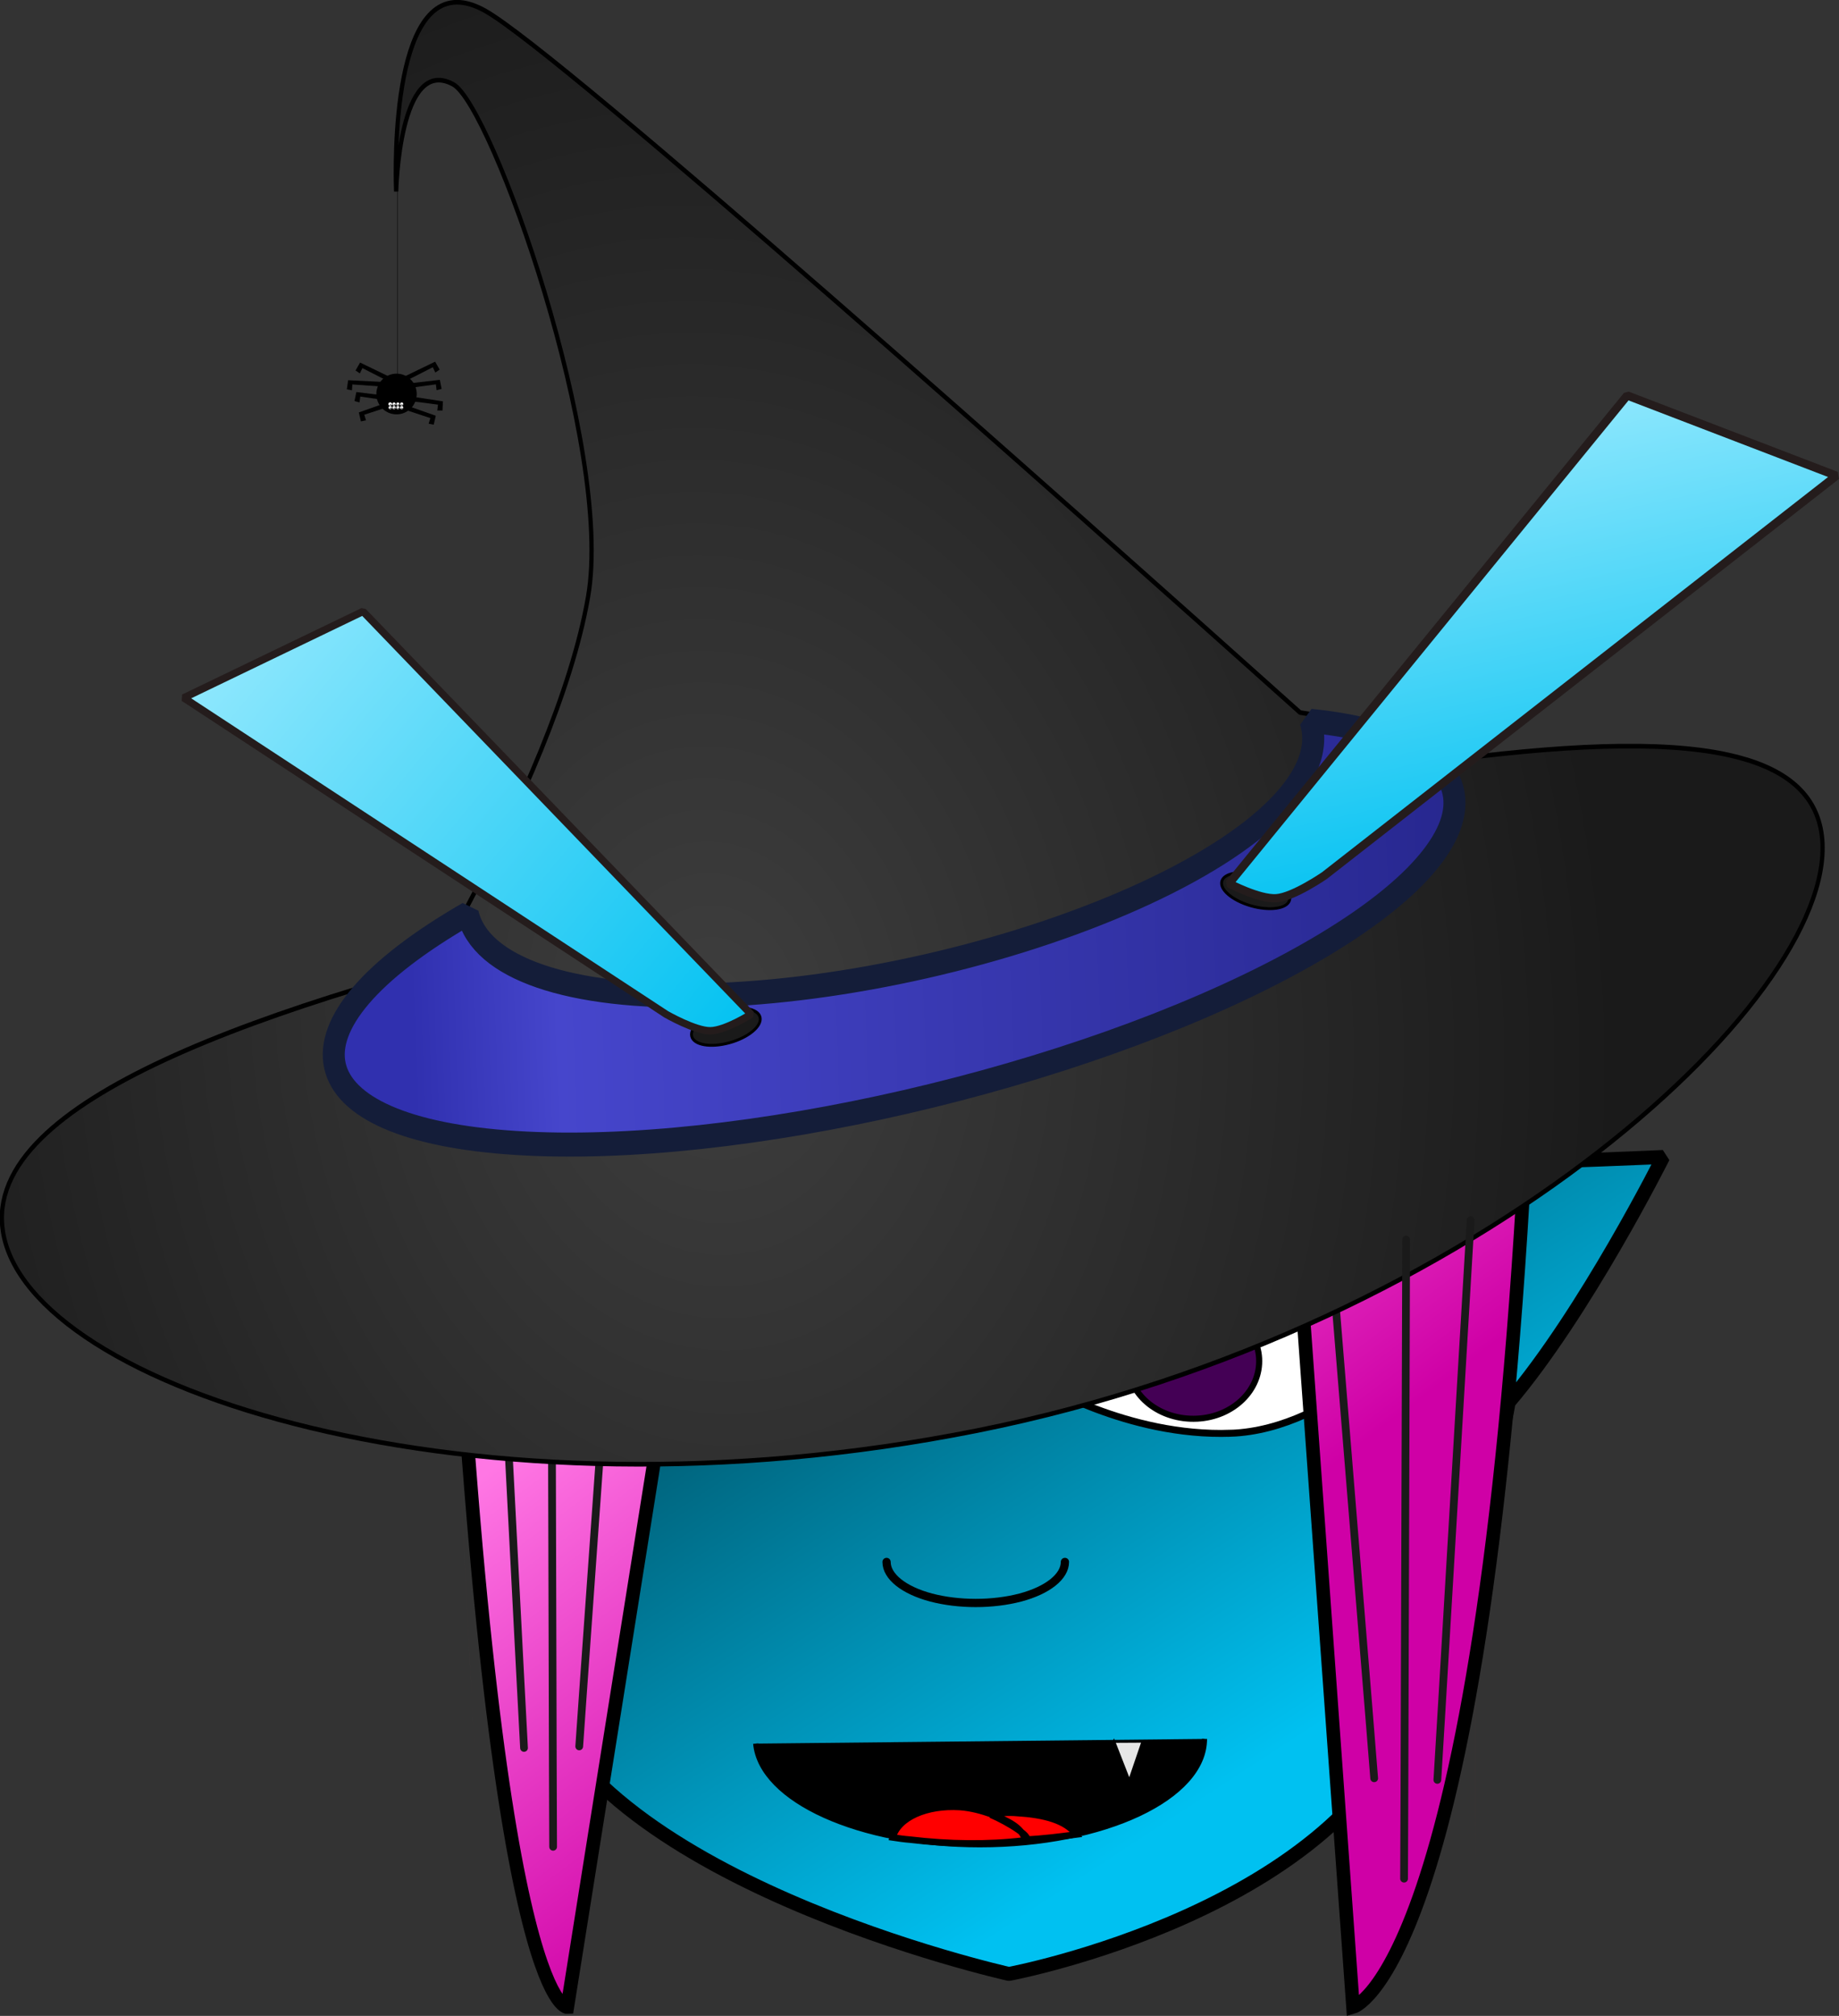 <?xml version="1.0" encoding="UTF-8"?>
<svg version="1.1" viewBox="0 0 237.5 260.19" xml:space="preserve" xmlns="http://www.w3.org/2000/svg" xmlns:xlink="http://www.w3.org/1999/xlink"><rect x="0" y="0" width="237.5" height="260.19" fill="#333333" stroke="none"/><defs><linearGradient id="b"><stop stop-color="#ff77e4" offset="0"/><stop stop-color="#cf00a6" offset="1"/></linearGradient><linearGradient id="j" x1="372.63" x2="405.46" y1="270.63" y2="308.67" gradientTransform="matrix(1.405 0 0 1.229 -519.28 -236.76)" gradientUnits="userSpaceOnUse" xlink:href="#b"/><linearGradient id="c" x1="372.63" x2="405.46" y1="270.63" y2="308.67" gradientTransform="matrix(1.3 0 0 1.23 -460.9 -190.81)" gradientUnits="userSpaceOnUse" xlink:href="#b"/><linearGradient id="e" x1="372.63" x2="405.46" y1="270.63" y2="308.67" gradientTransform="matrix(-1.488 0 0 1.228 759.08 -135.48)" gradientUnits="userSpaceOnUse" xlink:href="#b"/><linearGradient id="m" x1="372.63" x2="405.46" y1="270.63" y2="308.67" gradientTransform="matrix(-1.488 0 0 1.228 731.41 -186.31)" gradientUnits="userSpaceOnUse" xlink:href="#b"/><linearGradient id="l" x1="390.74" x2="419.72" y1="197.63" y2="221.5" gradientTransform="matrix(2.595 0 0 2.595 -1011.8 -486.1)" gradientUnits="userSpaceOnUse" xlink:href="#d"/><linearGradient id="d"><stop stop-color="#a3edff" offset="0"/><stop stop-color="#00c1f1" offset="1"/></linearGradient><linearGradient id="k" x1="448.81" x2="465.58" y1="194.95" y2="211.02" gradientTransform="matrix(2.911 .245 -.245 2.911 -1164.3 -714.79)" gradientUnits="userSpaceOnUse" xlink:href="#d"/><linearGradient id="i" x1="40.22" x2="125.89" y1="-12.849" y2="118.26" gradientTransform="translate(49.368 101.19)" gradientUnits="userSpaceOnUse"><stop offset="0"/><stop stop-color="#00c1f1" offset="1"/></linearGradient><radialGradient id="f" cx="102.44" cy="-9.55" r="128.65" gradientTransform="matrix(.976 -.139 .163 1.14 5.117 5.236)" gradientUnits="userSpaceOnUse"><stop stop-color="#3e3e3e" offset="0"/><stop stop-color="#1a1a1a" offset="1"/></radialGradient><linearGradient id="h" x1="383.47" x2="529.95" y1="244.58" y2="268.43" gradientUnits="userSpaceOnUse"><stop stop-color="#3030af" offset="0"/><stop stop-color="#4646cc" offset=".139"/><stop stop-color="#27278f" offset="1"/></linearGradient></defs><path d="m128.14 122.45c-25.307 0.055-49.25 4.867-61.875 27.6-0.025 0.045-0.047 0.089-0.072 0.135-11.305-0.2-25.637-0.855-25.637-0.855s9.705 19.361 19.439 31.066c1.155 10.77 5.063 21.941 8.533 35.707 6.656 26.404 61.773 38.672 61.773 38.672s43.574-8.121 52.406-35.113c4.716-14.414 10.077-26.785 12.129-38.656 9.903-11.628 19.951-31.676 19.951-31.676s-13.564 0.618-24.713 0.836c-0.021-0.039-0.039-0.077-0.061-0.115-12.625-22.733-36.567-27.544-61.875-27.6z" fill="url(#i)" stroke="#000" stroke-linecap="round" stroke-linejoin="bevel" stroke-width="1.8"/><path d="m155.55 224.44c0 7.578-12.967 13.662-29.004 13.662-15.526 0-28.265-5.752-28.947-13.053z"/><path d="m155.55 224.44c0 7.578-12.967 13.662-29.004 13.662-15.526 0-28.265-5.752-28.947-13.053" fill="none" stroke="#000" stroke-width=".673px"/><path d="m131.44 234.01c3.412 0.221 6.199 0.94 7.564 2.766-2.161 0.277-4.208 0.553-6.597 0.664-0.512-1.604-2.161-2.378-4.322-3.263 0.967-0.166 2.104-0.277 3.355-0.166zm-3.355 0.166c-0.057 0.055-0.114 0.055-0.114 0.055 2.104 0.885 5.858 3.153 4.265 3.319-4.607 0.553-9.611 0.498-14.73-0.111-0.739-0.055-1.478-0.166-2.218-0.277 0.682-2.544 4.322-4.204 8.701-3.927 1.479 0.111 2.844 0.498 4.095 0.94z" fill="#f00" stroke="#000" stroke-width=".841px"/><path d="m158.97 184.99c-13.365 0.479-24.853-6.623-24.853-6.623s10.066-11.412 23.431-11.89c13.365-0.439 26.502 4.509 26.502 4.509s-11.715 13.526-25.08 14.005z" fill="#fff" stroke="#000" stroke-width=".897px"/><path d="m154.59 183.11c-4.72 0.221-8.701-2.876-8.929-6.969-0.228-4.038 3.355-7.522 8.076-7.744 4.663-0.221 8.644 2.876 8.872 6.914 0.228 4.093-3.355 7.577-8.019 7.799z" fill="#405" stroke="#000" stroke-width=".785px"/><path d="m137.53 201.6c0 1.881-2.218 3.651-5.744 4.591-3.583 0.94-7.962 0.94-11.545 0-3.526-0.94-5.744-2.71-5.744-4.591" fill="none" stroke="#000" stroke-linecap="round" stroke-linejoin="bevel" stroke-width="1.066px"/><path d="m97.035 184.72c13.365 0.628 24.966-6.244 24.966-6.244s-9.782-11.31-23.203-11.938c-13.365-0.589-26.616 4.162-26.616 4.162s11.431 13.43 24.853 14.019z" fill="#fff" stroke="#000" stroke-width=".897px"/><path d="m101.3 183.11c4.663 0.277 8.701-2.766 8.986-6.803 0.341-4.093-3.242-7.633-7.905-7.909-4.72-0.277-8.701 2.765-9.042 6.803-0.284 4.038 3.299 7.577 7.962 7.909z" fill="#405" stroke="#000" stroke-width=".785px"/><path d="m180.58 142.14c5.858 82.634 5.858 83.354 5.858 83.354z" fill="#483737"/><path d="m190.76 141.69c-0.228 98.564-0.284 99.394-0.284 99.394z" fill="#483737"/><path d="m56.77 138.65c4.436 86.34 4.493 87.059 4.493 87.059z" fill="#483737"/><path d="m75.708 142.14c-5.858 82.634-5.858 83.354-5.858 83.354z" fill="#483737"/><path d="m65.528 141.69c0.228 98.564 0.284 99.394 0.284 99.394z" fill="#483737"/><g transform="translate(49.368 101.19)"><path d="m106.76-7.55c-28.823 0.163-46.783 13.061-28.033 20.843-12.043 0.081-23.849 1.881-34.295 5.228-2.204 0.716-4.337 1.499-6.389 2.344-2.985-6.12-25.858-2.172-36.718 6.125-9.718 7.424 10.651 3.755 20.967 2.816-6.612 5.164-14.705 10.973-16.298 17.204l2.725-8e-3c5.351 111.47 15.179 110.87 15.179 110.87l16.956-106.51 0.594 0.103s21.368 11.047 34.507 8.767 32.098-23.143 32.098-23.143l10.17 21.495 7.147 99.285s16.517-4.48 22.226-109.62h2.534c-0.032-8.574-4.862-12.504-14.145-19.335 11.045 1.137 33.274 1.511 23.49-6.058-11.458-8.865-35.457-8.852-38.119-1.981-2.029-0.848-4.139-1.635-6.32-2.356-9.919-3.186-21.076-4.978-32.511-5.222 19.193-8.014 53.799-21.016 24.235-20.849z" fill="url(#j)" stroke="#000" stroke-width="1.752px"/><path d="m50.969 50.418c3.415 2.499 10.475 5.305 20.475 5.305 14.48 0 27.553-15.226 29.629-17.84 0.09-0.113 0.113-0.164 0.076-0.16-0.558 0.052-14.945 12.428-28.52 12.428-10.259 0-18.004-2.473-21.66-3.096" fill-opacity="0" stroke="#1a1a1a" stroke-linecap="round" stroke-width=".5"/><path transform="translate(-21.702 -50.361)" d="m52.061 105.35c-0.503 7.048-0.955 13.378-1.361 19.063-3.545 49.692-3.561 50.165-3.561 50.165" fill="url(#c)" stroke="#1a1a1a" stroke-linecap="round"/><path transform="translate(-21.702 -50.361)" d="m36.253 102.45c3.703 71.715 3.756 72.326 3.756 72.326" fill="url(#c)" stroke="#1a1a1a" stroke-linecap="round"/><path transform="translate(-21.702 -50.361)" d="m43.531 104.96c0.212 81.877 0.236 82.576 0.236 82.576" fill="url(#c)" stroke="#1a1a1a" stroke-linecap="round"/><path transform="translate(-21.702 -50.361)" d="m144.17 109.54c5.612 68.569 5.634 69.156 5.634 69.156" fill="url(#m)" stroke="#1a1a1a" stroke-linecap="round"/><g transform="matrix(.916 0 0 1 -384.52 -140.4)"><g transform="translate(-.916 3.356)" stroke-linecap="round" stroke-linejoin="bevel"><path transform="translate(363.91 186.93)" d="m67.768-150.77c-10.294-0.737-9.02 24.414-9.02 24.414s0.402-17.683 8.053-13.826c5.411 2.728 22.621 46.989 19.006 66.125-2.308 12.217-9.733 27.307-17.141 40.154-6.088 3.396-11.264 6.911-15.355 10.422-20.888 5.855-36.717 12.205-44.6 19.318-4.215 3.804-6.158 7.825-5.393 12.107 3.615 20.236 66.352 38.625 137.37 25.623 71.017-13.002 122.61-57.024 118.99-77.26-0.944-5.285-5.561-8.426-13.133-9.949-9.543-1.92-23.799-1.26-41.293 0.898-4.196-3.089-10.757-5.228-19.059-6.363-33.598-27.553-104.1-84.987-114.85-90.549-1.327-0.687-2.515-1.039-3.58-1.115z" fill="url(#f)" stroke="#000" stroke-width=".6"/><path transform="matrix(.98 -.2 .2 .98 0 0)" d="m505.22 266.78c-32.229 8.412-81.141 8.734-111.29 0.734-30.149-8.001-30.977-21.522-0.747-30.359 0.308 7.22 11.736 13.619 30.865 17.055s42.851 3.349 61.711-0.225 29.791-10.055 28.796-17.454c27.154 8.281 22.894 21.837-9.335 30.249z" fill="url(#h)" stroke="#141d39" stroke-width="3.1"/></g></g><g transform="translate(5.873 -18.458)"><g transform="matrix(.875 .484 -.484 .875 28.914 -49.015)" stroke-linecap="round" stroke-linejoin="bevel"><ellipse transform="matrix(.975 -.221 .188 .982 0 0)" cx="99.493" cy="56.337" rx="4.542" ry="2.049" fill="#1a1a1a" stroke="#000" stroke-width=".371"/><path d="m147.3-49.832-32.88 77.169s-2.169 4.364-4.024 5.562c-1.855 1.198-6.253 1.285-6.253 1.285l14.501-80.009z" fill="url(#k)" stroke="#241c1c" stroke-width="1.068"/></g></g><g transform="matrix(1.821 0 0 1.876 -721.96 -382.77)"><g transform="translate(5.216 -.416)"><ellipse cx="392.26" cy="177.62" rx="1.432" ry="1.401"/><path d="m392.54 178.26-0.088 0.311 2.206 0.706-0.123 0.386 0.361 0.071 0.148-0.617z"/><path d="m392.93 177.74-0.029 0.322 2.298 0.29-0.05 0.402 0.368 4e-3 0.033-0.634z"/><path d="m392.7 176.94 0.053 0.319 2.296-0.303 0.053 0.401 0.357-0.089-0.129-0.622z"/><path d="m392.6 176.52 0.153 0.285 2.077-1.026 0.18 0.363 0.309-0.199-0.323-0.547z"/><path d="m392.09 178.03 0.088 0.311-2.206 0.706 0.123 0.386-0.361 0.071-0.148-0.617z"/><path d="m392.04 177.8-0.056 0.318-2.294-0.322-0.057 0.401-0.356-0.092 0.135-0.62z"/><path d="m391.47 176.8-0.034 0.322-2.311-0.16-0.028 0.404-0.361-0.067 0.091-0.628z"/><path d="m392.07 176.58-0.153 0.285-2.077-1.026-0.18 0.363-0.309-0.199 0.323-0.547z"/><ellipse id="g" cx="391.81" cy="178.31" rx=".113" ry=".109" fill="#fff"/><g id="a"><use width="100%" height="100%" xlink:href="#g"/><ellipse cx="391.83" cy="178.36" rx=".045" ry=".031"/></g><use width="100%" height="100%" xlink:href="#a"/><use transform="translate(0 .241)" width="100%" height="100%" xlink:href="#a"/><use transform="translate(.272)" width="100%" height="100%" xlink:href="#a"/><use transform="translate(.272 .241)" width="100%" height="100%" xlink:href="#a"/><use transform="translate(.544)" width="100%" height="100%" xlink:href="#a"/><use transform="translate(.544 .241)" width="100%" height="100%" xlink:href="#a"/><use transform="translate(.816)" width="100%" height="100%" xlink:href="#a"/><use transform="translate(.816 .241)" width="100%" height="100%" xlink:href="#a"/></g></g><path d="m1.953-77.387v24.62" fill-rule="evenodd" stroke="#000" stroke-width=".055"/><path d="m94.49 123.59 3.736-0.022-1.745 5.12-1.991-5.099z" fill="#e6e6e6" stroke="#000" stroke-width=".337"/></g><path d="m189.93 157.48c-4.239 71.641-4.3 72.251-4.3 72.251" fill="url(#e)" stroke="#1a1a1a" stroke-linecap="round"/><path d="m181.6 159.99c-0.242 81.792-0.27 82.49-0.27 82.49" fill="url(#e)" stroke="#1a1a1a" stroke-linecap="round"/><g transform="translate(20.953 43.279)"><g transform="translate(-.419 1.678)" stroke-linecap="round" stroke-linejoin="bevel"><ellipse transform="matrix(.964 -.265 .22 .976 0 0)" cx="52.232" cy="103.9" rx="4.58" ry="2.119" fill="#1a1a1a" stroke="#000" stroke-width=".371"/><path d="m3.196 45.112 62.299 40.842s3.752 2.157 5.713 2.129c1.961-0.028 5.254-2.129 5.254-2.129l-50.114-51.991z" fill="url(#l)" stroke="#241c1c" stroke-width=".949"/></g></g></svg>
